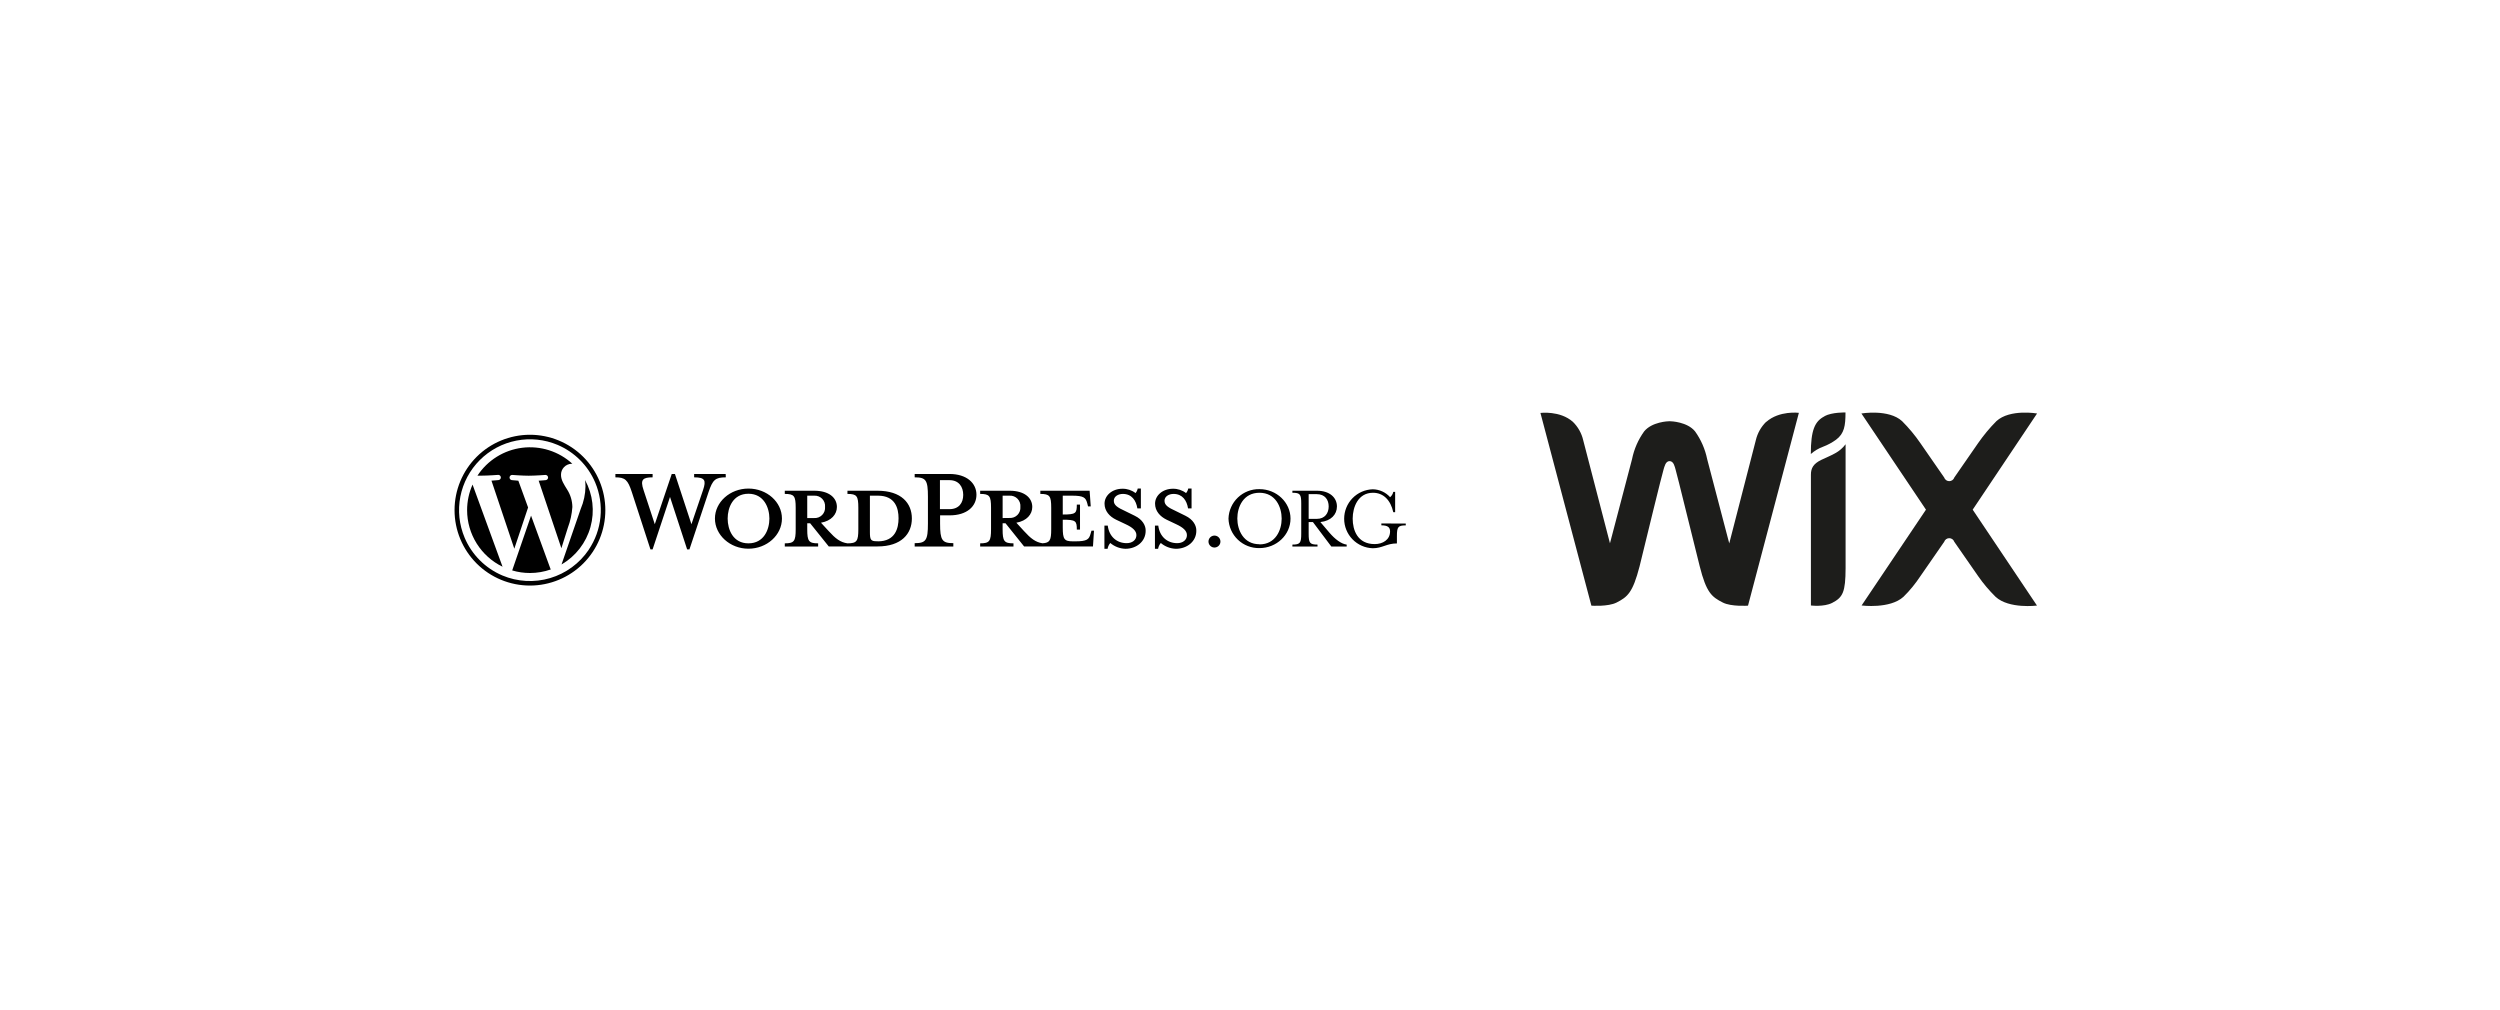 <svg width="297" height="120" viewBox="0 0 297 120" fill="none" xmlns="http://www.w3.org/2000/svg">
<rect width="297" height="120" fill="white"/>
<path d="M55.492 60.608C55.493 62.01 55.888 63.383 56.632 64.571C57.377 65.759 58.441 66.714 59.702 67.326L56.14 57.569C55.713 58.525 55.492 59.56 55.492 60.608ZM63.089 61.259L60.849 67.767C61.533 67.971 62.244 68.074 62.958 68.073C63.803 68.073 64.641 67.929 65.438 67.649C65.416 67.617 65.397 67.583 65.383 67.546L63.089 61.259Z" fill="black"/>
<path d="M62.957 51.65C60.582 51.65 58.303 52.594 56.623 54.274C54.944 55.954 54 58.232 54 60.608C54 62.983 54.944 65.262 56.623 66.942C58.303 68.621 60.582 69.565 62.957 69.565C65.333 69.565 67.611 68.621 69.291 66.942C70.971 65.262 71.915 62.983 71.915 60.608C71.915 58.232 70.971 55.954 69.291 54.274C67.611 52.594 65.333 51.65 62.957 51.65ZM69.941 65.314C68.848 66.932 67.228 68.121 65.357 68.677C63.486 69.234 61.48 69.124 59.681 68.366C57.663 67.511 56.057 65.905 55.202 63.888C54.548 62.344 54.37 60.641 54.691 58.995C55.012 57.35 55.818 55.839 57.004 54.654C58.189 53.47 59.7 52.666 61.344 52.345C62.988 52.023 64.69 52.199 66.234 52.849C68.251 53.704 69.858 55.31 70.712 57.328C71.258 58.618 71.472 60.023 71.337 61.417C71.202 62.811 70.721 64.15 69.937 65.31L69.941 65.314Z" fill="black"/>
<path d="M69.503 57.028C69.539 57.282 69.556 57.537 69.555 57.793C69.542 58.713 69.349 59.621 68.986 60.466L66.709 67.06C68.391 66.083 69.625 64.487 70.147 62.612C70.669 60.738 70.438 58.734 69.503 57.028ZM67.998 60.232C67.988 59.499 67.775 58.783 67.381 58.165C67.002 57.552 66.647 57.031 66.647 56.415C66.641 56.074 66.769 55.745 67.003 55.498C67.238 55.251 67.561 55.106 67.901 55.095H67.998C67.201 54.365 66.254 53.817 65.224 53.489C64.195 53.161 63.106 53.061 62.033 53.195C60.961 53.329 59.93 53.695 59.013 54.267C58.096 54.839 57.314 55.604 56.722 56.508H57.201C57.983 56.508 59.192 56.415 59.192 56.415C59.27 56.415 59.345 56.445 59.402 56.498C59.459 56.551 59.494 56.624 59.5 56.702C59.505 56.78 59.481 56.857 59.433 56.919C59.384 56.98 59.314 57.02 59.237 57.031C59.237 57.031 58.834 57.076 58.386 57.1L61.1 65.186L62.737 60.287L61.579 57.107C61.176 57.083 60.797 57.038 60.797 57.038C60.72 57.027 60.649 56.986 60.601 56.925C60.552 56.863 60.528 56.786 60.534 56.708C60.54 56.629 60.576 56.556 60.634 56.503C60.691 56.45 60.767 56.421 60.846 56.422C60.846 56.422 62.075 56.515 62.809 56.515C63.543 56.515 64.8 56.422 64.8 56.422C64.879 56.421 64.955 56.45 65.012 56.503C65.07 56.556 65.106 56.629 65.112 56.708C65.118 56.786 65.094 56.863 65.045 56.925C64.997 56.986 64.926 57.027 64.849 57.038C64.849 57.038 64.442 57.083 63.994 57.107L66.692 65.131L67.46 62.692C67.758 61.902 67.939 61.074 67.998 60.232ZM104.24 58.299H100.678V58.678C101.791 58.678 101.97 58.916 101.97 60.328V62.878C101.97 64.29 101.791 64.549 100.678 64.549C99.824 64.428 99.245 63.97 98.449 63.095L97.533 62.099C98.766 61.882 99.424 61.104 99.424 60.228C99.424 59.133 98.487 58.299 96.737 58.299H93.233V58.678C94.349 58.678 94.528 58.916 94.528 60.328V62.878C94.528 64.29 94.349 64.549 93.233 64.549V64.928H97.195V64.549C96.079 64.549 95.9 64.29 95.9 62.878V62.161H96.244L98.456 64.917H104.247C107.093 64.917 108.33 63.405 108.33 61.593C108.33 59.781 107.086 58.299 104.24 58.299ZM95.9 61.544V58.885H96.72C96.896 58.874 97.073 58.901 97.237 58.965C97.402 59.028 97.551 59.127 97.674 59.253C97.797 59.38 97.891 59.532 97.95 59.698C98.009 59.865 98.031 60.042 98.015 60.218C98.031 60.394 98.009 60.571 97.95 60.737C97.891 60.903 97.797 61.054 97.673 61.18C97.55 61.306 97.401 61.404 97.237 61.467C97.072 61.53 96.895 61.556 96.72 61.544H95.9ZM104.299 64.301H104.161C103.445 64.301 103.345 64.121 103.345 63.205V58.885H104.299C106.366 58.885 106.748 60.397 106.748 61.572C106.748 62.747 106.366 64.311 104.299 64.311V64.301ZM86.209 56.308H82.464V56.708C83.738 56.708 83.918 57.052 83.521 58.22L82.143 62.278L80.183 56.308H79.804L77.789 62.278L76.455 58.22C76.035 56.983 76.356 56.708 77.53 56.708V56.308H73.11V56.708C74.264 56.708 74.585 57.004 75.06 58.458L77.272 65.265H77.53L79.597 59.036L81.63 65.265H81.906L84.176 58.458C84.672 57.004 84.972 56.708 86.226 56.708L86.209 56.308ZM88.913 58.041C86.725 58.041 84.934 59.653 84.934 61.603C84.934 63.553 86.725 65.186 88.913 65.186C91.101 65.186 92.895 63.574 92.895 61.603C92.895 59.633 91.104 58.041 88.913 58.041ZM88.913 64.549C87.084 64.549 86.446 62.916 86.446 61.603C86.446 60.291 87.084 58.657 88.913 58.657C90.742 58.657 91.404 60.308 91.404 61.603C91.404 62.898 90.766 64.549 88.913 64.549ZM112.798 56.308H108.664V56.708C110.001 56.708 110.238 57.025 110.238 59.016V62.199C110.238 64.19 110.001 64.528 108.664 64.528V64.928H113.256V64.528C111.92 64.528 111.682 64.183 111.682 62.199V61.224H112.815C114.882 61.224 116.002 60.149 116.002 58.775C116.002 57.4 114.848 56.308 112.798 56.308ZM112.798 60.487H111.665V57.042H112.798C113.914 57.042 114.431 57.838 114.431 58.792C114.431 59.746 113.914 60.487 112.798 60.487ZM129.559 63.415C129.379 64.07 129.162 64.311 127.746 64.311H127.467C126.434 64.311 126.255 64.07 126.255 62.657V61.741C127.808 61.741 127.926 61.882 127.926 62.916H128.305V59.95H127.926C127.926 60.983 127.808 61.124 126.255 61.124V58.885H127.35C128.763 58.885 128.983 59.123 129.162 59.781L129.259 60.16H129.579L129.448 58.299H123.592V58.678C124.704 58.678 124.884 58.916 124.884 60.328V62.878C124.884 64.17 124.732 64.494 123.85 64.542C123.016 64.414 122.441 63.96 121.655 63.095L120.743 62.099C121.976 61.882 122.634 61.104 122.634 60.228C122.634 59.133 121.697 58.299 119.947 58.299H116.443V58.678C117.556 58.678 117.735 58.916 117.735 60.328V62.878C117.735 64.29 117.556 64.549 116.443 64.549V64.928H120.401V64.549C119.289 64.549 119.11 64.29 119.11 62.878V62.161H119.454L121.662 64.917H129.845L129.965 63.047H129.665L129.559 63.415ZM119.113 61.544V58.885H119.929C120.106 58.874 120.282 58.901 120.447 58.965C120.611 59.028 120.76 59.127 120.883 59.254C121.006 59.38 121.1 59.532 121.158 59.699C121.216 59.865 121.238 60.042 121.221 60.218C121.236 60.393 121.213 60.568 121.154 60.733C121.094 60.898 121 61.047 120.878 61.172C120.755 61.297 120.607 61.395 120.443 61.457C120.279 61.519 120.104 61.546 119.929 61.534L119.113 61.544ZM134.795 61.266L133.7 60.728C132.742 60.291 132.322 60.011 132.322 59.491C132.322 58.971 132.838 58.678 133.396 58.678C134.451 58.678 134.971 59.453 135.119 60.401H135.536V58.041H135.16C135.122 58.239 135.033 58.424 134.902 58.578C134.457 58.236 133.91 58.054 133.348 58.062C132.115 58.062 131.219 58.875 131.219 59.832C131.219 60.707 131.815 61.365 132.597 61.741L133.731 62.278C134.547 62.657 135.005 63.057 135.005 63.574C135.005 64.17 134.489 64.528 133.851 64.528C132.676 64.528 131.76 63.753 131.602 62.44H131.205V65.196H131.581C131.624 64.942 131.735 64.704 131.901 64.507C132.404 64.932 133.035 65.175 133.693 65.196C135.026 65.196 136.104 64.321 136.104 63.067C136.128 62.458 135.75 61.724 134.795 61.266ZM140.817 61.266L139.722 60.728C138.764 60.291 138.344 60.011 138.344 59.491C138.344 58.971 138.86 58.678 139.419 58.678C140.473 58.678 140.993 59.453 141.141 60.401H141.558V58.041H141.162C141.123 58.239 141.034 58.424 140.903 58.578C140.458 58.236 139.911 58.054 139.35 58.062C138.116 58.062 137.221 58.875 137.221 59.832C137.221 60.707 137.817 61.365 138.599 61.741L139.732 62.278C140.549 62.657 141.007 63.057 141.007 63.574C141.007 64.17 140.49 64.528 139.853 64.528C138.678 64.528 137.761 63.753 137.603 62.44H137.207V65.196H137.582C137.626 64.942 137.736 64.704 137.903 64.507C138.405 64.932 139.036 65.175 139.694 65.196C141.027 65.196 142.123 64.321 142.123 63.067C142.147 62.458 141.768 61.724 140.817 61.266ZM149.623 58.11C148.672 58.091 147.752 58.449 147.063 59.105C146.374 59.761 145.972 60.663 145.944 61.613C145.972 62.564 146.374 63.465 147.063 64.121C147.752 64.776 148.672 65.133 149.623 65.114C151.656 65.114 153.313 63.536 153.313 61.613C153.313 59.691 151.656 58.11 149.623 58.11ZM149.623 64.656C147.721 64.656 146.994 62.964 146.994 61.596C146.994 60.228 147.708 58.54 149.623 58.54C151.539 58.54 152.262 60.242 152.262 61.613C152.262 62.985 151.535 64.673 149.623 64.673V64.656ZM157.943 63.291L156.861 62.02C158.112 61.889 158.828 61.128 158.828 60.166C158.828 59.133 157.988 58.299 156.455 58.299H153.537V58.54C154.453 58.54 154.587 58.716 154.587 59.822V63.401C154.587 64.507 154.453 64.697 153.537 64.697V64.928H156.52V64.697C155.604 64.697 155.469 64.507 155.469 63.401V62.023H155.976L158.164 64.931H159.986V64.7C159.338 64.618 158.598 64.053 157.943 63.291ZM155.469 61.641V58.706H156.441C157.402 58.706 157.847 59.371 157.847 60.166C157.847 60.962 157.402 61.641 156.441 61.641H155.469ZM164.106 62.189V62.409C164.868 62.409 165.14 62.65 165.14 63.126C165.14 64.121 164.279 64.638 163.317 64.638C161.274 64.638 160.699 62.981 160.699 61.613C160.699 60.246 161.34 58.54 163.111 58.54C164.348 58.54 165.209 59.416 165.522 60.849H165.743V58.437H165.522C165.471 58.683 165.339 58.905 165.147 59.068C164.886 58.776 164.568 58.542 164.212 58.38C163.856 58.219 163.471 58.132 163.08 58.127C162.17 58.155 161.307 58.537 160.673 59.19C160.04 59.844 159.686 60.719 159.686 61.629C159.686 62.539 160.04 63.414 160.673 64.067C161.307 64.721 162.17 65.103 163.08 65.131C164.23 65.131 164.727 64.559 165.953 64.559V63.708C165.953 62.602 166.087 62.416 167.004 62.416V62.196L164.106 62.189ZM144.228 63.629C144.135 63.635 144.044 63.66 143.961 63.702C143.877 63.743 143.803 63.801 143.742 63.871C143.68 63.942 143.634 64.023 143.604 64.112C143.575 64.2 143.563 64.294 143.569 64.387C143.576 64.48 143.601 64.571 143.642 64.654C143.684 64.737 143.741 64.812 143.812 64.873C143.882 64.934 143.964 64.981 144.052 65.011C144.141 65.04 144.234 65.052 144.327 65.046C144.515 65.032 144.69 64.945 144.814 64.803C144.937 64.661 144.999 64.475 144.986 64.288C144.973 64.1 144.886 63.925 144.743 63.801C144.601 63.678 144.416 63.616 144.228 63.629Z" fill="black"/>
<path d="M216.765 49.45C215.596 50.041 215.126 51.092 215.126 53.937C215.563 53.554 216.055 53.259 216.601 53.062C217.147 52.854 217.65 52.58 218.12 52.241C219.103 51.508 219.245 50.577 219.245 49.001C219.245 49.001 217.65 48.957 216.754 49.439L216.765 49.45ZM209.827 50.106C209.216 50.703 208.787 51.463 208.592 52.295L205.435 64.554L202.813 54.55C202.57 53.359 202.079 52.232 201.37 51.245C200.453 50.117 198.551 50.041 198.344 50.041C198.147 50.041 196.257 50.117 195.328 51.245C194.618 52.23 194.126 53.357 193.886 54.55L191.264 64.543L188.084 52.295C187.891 51.462 187.463 50.702 186.85 50.106C185.32 48.76 183.004 49.056 183.004 49.056L189.057 71.953C189.057 71.953 191.045 72.095 192.051 71.581C193.362 70.913 193.974 70.399 194.782 67.28C195.459 64.499 197.448 56.334 197.634 55.765C197.732 55.481 197.852 54.78 198.344 54.78C198.846 54.78 198.967 55.481 199.054 55.765C199.24 56.345 201.217 64.499 201.928 67.28C202.714 70.399 203.348 70.913 204.67 71.581C205.664 72.095 207.664 71.953 207.664 71.953L213.706 49.045C213.706 49.045 211.389 48.749 209.838 50.117L209.827 50.106ZM219.256 52.777C218.928 53.215 218.502 53.587 218.011 53.85C217.464 54.156 216.929 54.364 216.361 54.638C215.421 55.097 215.137 55.623 215.137 56.389V71.931C215.137 71.931 216.667 72.128 217.661 71.625C218.939 70.968 219.245 70.333 219.256 67.499V52.777ZM234.356 60.548L242.004 49.121C242.004 49.121 238.77 48.563 237.175 50.03C236.366 50.84 235.645 51.715 234.989 52.657L232.171 56.728C232.128 56.855 232.048 56.964 231.94 57.042C231.832 57.12 231.703 57.162 231.57 57.162C231.437 57.162 231.307 57.12 231.199 57.042C231.092 56.964 231.011 56.855 230.969 56.728L228.15 52.657C227.504 51.715 226.773 50.836 225.965 50.03C224.38 48.574 221.135 49.121 221.135 49.121L228.805 60.548L221.157 71.931C221.157 71.931 224.522 72.369 226.129 70.902C226.893 70.158 227.56 69.326 228.15 68.44L230.969 64.368C231.011 64.242 231.092 64.132 231.199 64.054C231.307 63.977 231.437 63.935 231.57 63.935C231.703 63.935 231.832 63.977 231.94 64.054C232.048 64.132 232.128 64.242 232.171 64.368L235 68.44C235.612 69.326 236.312 70.147 237.076 70.902C238.672 72.369 241.993 71.942 241.993 71.942L234.356 60.548Z" fill="#1D1D1B"/>
</svg>
